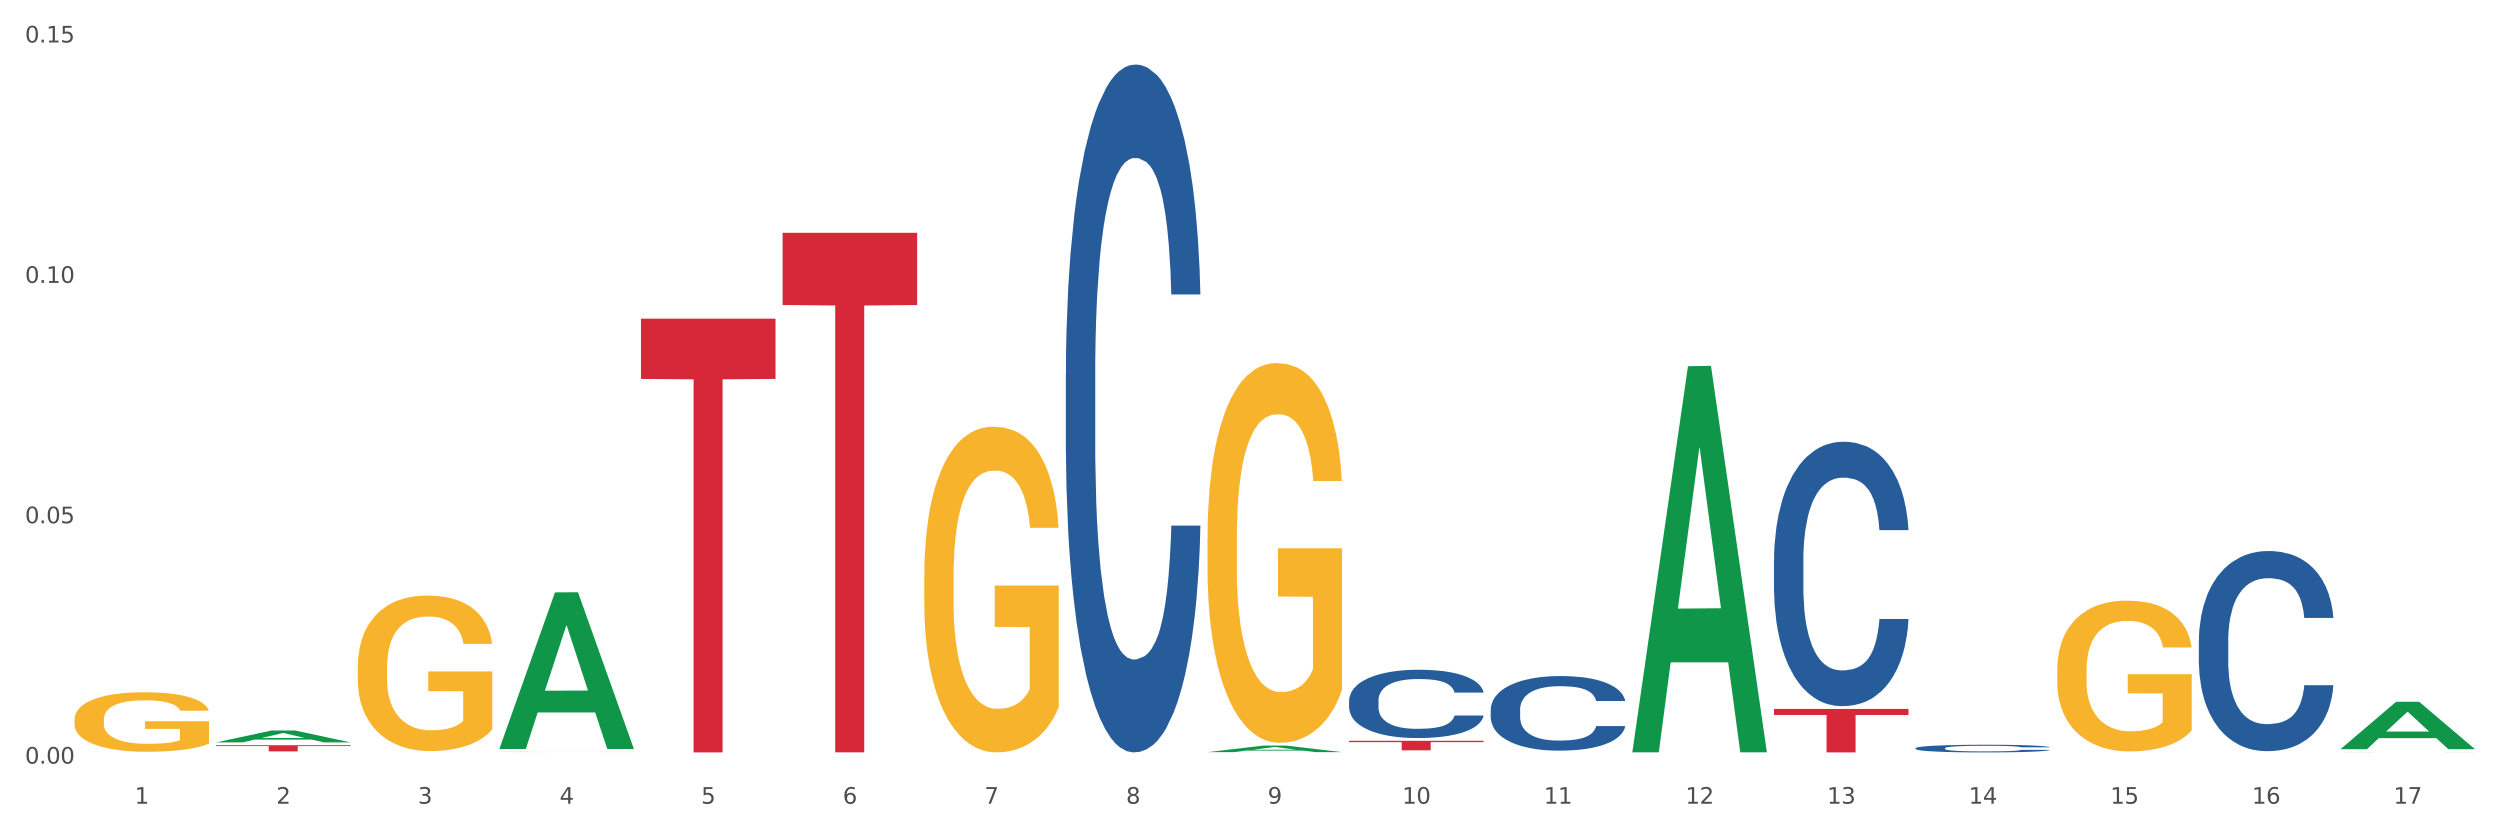 <?xml version="1.0" encoding="utf-8" standalone="no"?>
<!DOCTYPE svg PUBLIC "-//W3C//DTD SVG 1.1//EN"
  "http://www.w3.org/Graphics/SVG/1.1/DTD/svg11.dtd">
<svg xmlns:xlink="http://www.w3.org/1999/xlink" width="1080pt" height="360pt" viewBox="0 0 1080 360" xmlns="http://www.w3.org/2000/svg" version="1.1">
 <rect x="0" y="0" width="1080" height="360" fill="#333333" stroke="none"/>
 <defs>
  <style type="text/css">*{stroke-linejoin: round; stroke-linecap: butt}</style>
 </defs>
 <g id="figure_1">
  <g id="patch_1">
   <path d="M 0 360 
L 1080 360 
L 1080 0 
L 0 0 
z
" style="fill: #ffffff; stroke: #ffffff; stroke-linejoin: miter"/>
  </g>
  <g id="axes_1">
   <g id="matplotlib.axis_1">
    <g id="xtick_1">
     <g id="text_1">
      <!-- 1 -->
      <g style="fill: #4d4d4d" transform="translate(58.182 347.204) scale(0.096 -0.096)">
       <defs>
        <path id="DejaVuSans-31" d="M 794 531 
L 1825 531 
L 1825 4091 
L 703 3866 
L 703 4441 
L 1819 4666 
L 2450 4666 
L 2450 531 
L 3481 531 
L 3481 0 
L 794 0 
L 794 531 
z
" transform="scale(0.016)"/>
       </defs>
       <use xlink:href="#DejaVuSans-31"/>
      </g>
     </g>
    </g>
    <g id="xtick_2">
     <g id="text_2">
      <!-- 2 -->
      <g style="fill: #4d4d4d" transform="translate(119.364 347.204) scale(0.096 -0.096)">
       <defs>
        <path id="DejaVuSans-32" d="M 1228 531 
L 3431 531 
L 3431 0 
L 469 0 
L 469 531 
Q 828 903 1448 1529 
Q 2069 2156 2228 2338 
Q 2531 2678 2651 2914 
Q 2772 3150 2772 3378 
Q 2772 3750 2511 3984 
Q 2250 4219 1831 4219 
Q 1534 4219 1204 4116 
Q 875 4013 500 3803 
L 500 4441 
Q 881 4594 1212 4672 
Q 1544 4750 1819 4750 
Q 2544 4750 2975 4387 
Q 3406 4025 3406 3419 
Q 3406 3131 3298 2873 
Q 3191 2616 2906 2266 
Q 2828 2175 2409 1742 
Q 1991 1309 1228 531 
z
" transform="scale(0.016)"/>
       </defs>
       <use xlink:href="#DejaVuSans-32"/>
      </g>
     </g>
    </g>
    <g id="xtick_3">
     <g id="text_3">
      <!-- 3 -->
      <g style="fill: #4d4d4d" transform="translate(180.545 347.204) scale(0.096 -0.096)">
       <defs>
        <path id="DejaVuSans-33" d="M 2597 2516 
Q 3050 2419 3304 2112 
Q 3559 1806 3559 1356 
Q 3559 666 3084 287 
Q 2609 -91 1734 -91 
Q 1441 -91 1130 -33 
Q 819 25 488 141 
L 488 750 
Q 750 597 1062 519 
Q 1375 441 1716 441 
Q 2309 441 2620 675 
Q 2931 909 2931 1356 
Q 2931 1769 2642 2001 
Q 2353 2234 1838 2234 
L 1294 2234 
L 1294 2753 
L 1863 2753 
Q 2328 2753 2575 2939 
Q 2822 3125 2822 3475 
Q 2822 3834 2567 4026 
Q 2313 4219 1838 4219 
Q 1578 4219 1281 4162 
Q 984 4106 628 3988 
L 628 4550 
Q 988 4650 1302 4700 
Q 1616 4750 1894 4750 
Q 2613 4750 3031 4423 
Q 3450 4097 3450 3541 
Q 3450 3153 3228 2886 
Q 3006 2619 2597 2516 
z
" transform="scale(0.016)"/>
       </defs>
       <use xlink:href="#DejaVuSans-33"/>
      </g>
     </g>
    </g>
    <g id="xtick_4">
     <g id="text_4">
      <!-- 4 -->
      <g style="fill: #4d4d4d" transform="translate(241.726 347.204) scale(0.096 -0.096)">
       <defs>
        <path id="DejaVuSans-34" d="M 2419 4116 
L 825 1625 
L 2419 1625 
L 2419 4116 
z
M 2253 4666 
L 3047 4666 
L 3047 1625 
L 3713 1625 
L 3713 1100 
L 3047 1100 
L 3047 0 
L 2419 0 
L 2419 1100 
L 313 1100 
L 313 1709 
L 2253 4666 
z
" transform="scale(0.016)"/>
       </defs>
       <use xlink:href="#DejaVuSans-34"/>
      </g>
     </g>
    </g>
    <g id="xtick_5">
     <g id="text_5">
      <!-- 5 -->
      <g style="fill: #4d4d4d" transform="translate(302.908 347.204) scale(0.096 -0.096)">
       <defs>
        <path id="DejaVuSans-35" d="M 691 4666 
L 3169 4666 
L 3169 4134 
L 1269 4134 
L 1269 2991 
Q 1406 3038 1543 3061 
Q 1681 3084 1819 3084 
Q 2600 3084 3056 2656 
Q 3513 2228 3513 1497 
Q 3513 744 3044 326 
Q 2575 -91 1722 -91 
Q 1428 -91 1123 -41 
Q 819 9 494 109 
L 494 744 
Q 775 591 1075 516 
Q 1375 441 1709 441 
Q 2250 441 2565 725 
Q 2881 1009 2881 1497 
Q 2881 1984 2565 2268 
Q 2250 2553 1709 2553 
Q 1456 2553 1204 2497 
Q 953 2441 691 2322 
L 691 4666 
z
" transform="scale(0.016)"/>
       </defs>
       <use xlink:href="#DejaVuSans-35"/>
      </g>
     </g>
    </g>
    <g id="xtick_6">
     <g id="text_6">
      <!-- 6 -->
      <g style="fill: #4d4d4d" transform="translate(364.089 347.204) scale(0.096 -0.096)">
       <defs>
        <path id="DejaVuSans-36" d="M 2113 2584 
Q 1688 2584 1439 2293 
Q 1191 2003 1191 1497 
Q 1191 994 1439 701 
Q 1688 409 2113 409 
Q 2538 409 2786 701 
Q 3034 994 3034 1497 
Q 3034 2003 2786 2293 
Q 2538 2584 2113 2584 
z
M 3366 4563 
L 3366 3988 
Q 3128 4100 2886 4159 
Q 2644 4219 2406 4219 
Q 1781 4219 1451 3797 
Q 1122 3375 1075 2522 
Q 1259 2794 1537 2939 
Q 1816 3084 2150 3084 
Q 2853 3084 3261 2657 
Q 3669 2231 3669 1497 
Q 3669 778 3244 343 
Q 2819 -91 2113 -91 
Q 1303 -91 875 529 
Q 447 1150 447 2328 
Q 447 3434 972 4092 
Q 1497 4750 2381 4750 
Q 2619 4750 2861 4703 
Q 3103 4656 3366 4563 
z
" transform="scale(0.016)"/>
       </defs>
       <use xlink:href="#DejaVuSans-36"/>
      </g>
     </g>
    </g>
    <g id="xtick_7">
     <g id="text_7">
      <!-- 7 -->
      <g style="fill: #4d4d4d" transform="translate(425.271 347.204) scale(0.096 -0.096)">
       <defs>
        <path id="DejaVuSans-37" d="M 525 4666 
L 3525 4666 
L 3525 4397 
L 1831 0 
L 1172 0 
L 2766 4134 
L 525 4134 
L 525 4666 
z
" transform="scale(0.016)"/>
       </defs>
       <use xlink:href="#DejaVuSans-37"/>
      </g>
     </g>
    </g>
    <g id="xtick_8">
     <g id="text_8">
      <!-- 8 -->
      <g style="fill: #4d4d4d" transform="translate(486.452 347.204) scale(0.096 -0.096)">
       <defs>
        <path id="DejaVuSans-38" d="M 2034 2216 
Q 1584 2216 1326 1975 
Q 1069 1734 1069 1313 
Q 1069 891 1326 650 
Q 1584 409 2034 409 
Q 2484 409 2743 651 
Q 3003 894 3003 1313 
Q 3003 1734 2745 1975 
Q 2488 2216 2034 2216 
z
M 1403 2484 
Q 997 2584 770 2862 
Q 544 3141 544 3541 
Q 544 4100 942 4425 
Q 1341 4750 2034 4750 
Q 2731 4750 3128 4425 
Q 3525 4100 3525 3541 
Q 3525 3141 3298 2862 
Q 3072 2584 2669 2484 
Q 3125 2378 3379 2068 
Q 3634 1759 3634 1313 
Q 3634 634 3220 271 
Q 2806 -91 2034 -91 
Q 1263 -91 848 271 
Q 434 634 434 1313 
Q 434 1759 690 2068 
Q 947 2378 1403 2484 
z
M 1172 3481 
Q 1172 3119 1398 2916 
Q 1625 2713 2034 2713 
Q 2441 2713 2670 2916 
Q 2900 3119 2900 3481 
Q 2900 3844 2670 4047 
Q 2441 4250 2034 4250 
Q 1625 4250 1398 4047 
Q 1172 3844 1172 3481 
z
" transform="scale(0.016)"/>
       </defs>
       <use xlink:href="#DejaVuSans-38"/>
      </g>
     </g>
    </g>
    <g id="xtick_9">
     <g id="text_9">
      <!-- 9 -->
      <g style="fill: #4d4d4d" transform="translate(547.634 347.204) scale(0.096 -0.096)">
       <defs>
        <path id="DejaVuSans-39" d="M 703 97 
L 703 672 
Q 941 559 1184 500 
Q 1428 441 1663 441 
Q 2288 441 2617 861 
Q 2947 1281 2994 2138 
Q 2813 1869 2534 1725 
Q 2256 1581 1919 1581 
Q 1219 1581 811 2004 
Q 403 2428 403 3163 
Q 403 3881 828 4315 
Q 1253 4750 1959 4750 
Q 2769 4750 3195 4129 
Q 3622 3509 3622 2328 
Q 3622 1225 3098 567 
Q 2575 -91 1691 -91 
Q 1453 -91 1209 -44 
Q 966 3 703 97 
z
M 1959 2075 
Q 2384 2075 2632 2365 
Q 2881 2656 2881 3163 
Q 2881 3666 2632 3958 
Q 2384 4250 1959 4250 
Q 1534 4250 1286 3958 
Q 1038 3666 1038 3163 
Q 1038 2656 1286 2365 
Q 1534 2075 1959 2075 
z
" transform="scale(0.016)"/>
       </defs>
       <use xlink:href="#DejaVuSans-39"/>
      </g>
     </g>
    </g>
    <g id="xtick_10">
     <g id="text_10">
      <!-- 10 -->
      <g style="fill: #4d4d4d" transform="translate(605.761 347.204) scale(0.096 -0.096)">
       <defs>
        <path id="DejaVuSans-30" d="M 2034 4250 
Q 1547 4250 1301 3770 
Q 1056 3291 1056 2328 
Q 1056 1369 1301 889 
Q 1547 409 2034 409 
Q 2525 409 2770 889 
Q 3016 1369 3016 2328 
Q 3016 3291 2770 3770 
Q 2525 4250 2034 4250 
z
M 2034 4750 
Q 2819 4750 3233 4129 
Q 3647 3509 3647 2328 
Q 3647 1150 3233 529 
Q 2819 -91 2034 -91 
Q 1250 -91 836 529 
Q 422 1150 422 2328 
Q 422 3509 836 4129 
Q 1250 4750 2034 4750 
z
" transform="scale(0.016)"/>
       </defs>
       <use xlink:href="#DejaVuSans-31"/>
       <use xlink:href="#DejaVuSans-30" transform="translate(63.623 0)"/>
      </g>
     </g>
    </g>
    <g id="xtick_11">
     <g id="text_11">
      <!-- 11 -->
      <g style="fill: #4d4d4d" transform="translate(666.942 347.204) scale(0.096 -0.096)">
       <use xlink:href="#DejaVuSans-31"/>
       <use xlink:href="#DejaVuSans-31" transform="translate(63.623 0)"/>
      </g>
     </g>
    </g>
    <g id="xtick_12">
     <g id="text_12">
      <!-- 12 -->
      <g style="fill: #4d4d4d" transform="translate(728.124 347.204) scale(0.096 -0.096)">
       <use xlink:href="#DejaVuSans-31"/>
       <use xlink:href="#DejaVuSans-32" transform="translate(63.623 0)"/>
      </g>
     </g>
    </g>
    <g id="xtick_13">
     <g id="text_13">
      <!-- 13 -->
      <g style="fill: #4d4d4d" transform="translate(789.305 347.204) scale(0.096 -0.096)">
       <use xlink:href="#DejaVuSans-31"/>
       <use xlink:href="#DejaVuSans-33" transform="translate(63.623 0)"/>
      </g>
     </g>
    </g>
    <g id="xtick_14">
     <g id="text_14">
      <!-- 14 -->
      <g style="fill: #4d4d4d" transform="translate(850.487 347.204) scale(0.096 -0.096)">
       <use xlink:href="#DejaVuSans-31"/>
       <use xlink:href="#DejaVuSans-34" transform="translate(63.623 0)"/>
      </g>
     </g>
    </g>
    <g id="xtick_15">
     <g id="text_15">
      <!-- 15 -->
      <g style="fill: #4d4d4d" transform="translate(911.668 347.204) scale(0.096 -0.096)">
       <use xlink:href="#DejaVuSans-31"/>
       <use xlink:href="#DejaVuSans-35" transform="translate(63.623 0)"/>
      </g>
     </g>
    </g>
    <g id="xtick_16">
     <g id="text_16">
      <!-- 16 -->
      <g style="fill: #4d4d4d" transform="translate(972.849 347.204) scale(0.096 -0.096)">
       <use xlink:href="#DejaVuSans-31"/>
       <use xlink:href="#DejaVuSans-36" transform="translate(63.623 0)"/>
      </g>
     </g>
    </g>
    <g id="xtick_17">
     <g id="text_17">
      <!-- 17 -->
      <g style="fill: #4d4d4d" transform="translate(1034.031 347.204) scale(0.096 -0.096)">
       <use xlink:href="#DejaVuSans-31"/>
       <use xlink:href="#DejaVuSans-37" transform="translate(63.623 0)"/>
      </g>
     </g>
    </g>
    <g id="xtick_18"/>
    <g id="xtick_19"/>
    <g id="xtick_20"/>
    <g id="xtick_21"/>
    <g id="xtick_22"/>
    <g id="xtick_23"/>
    <g id="xtick_24"/>
    <g id="xtick_25"/>
    <g id="xtick_26"/>
    <g id="xtick_27"/>
    <g id="xtick_28"/>
    <g id="xtick_29"/>
    <g id="xtick_30"/>
    <g id="xtick_31"/>
    <g id="xtick_32"/>
    <g id="xtick_33"/>
   </g>
   <g id="matplotlib.axis_2">
    <g id="ytick_1">
     <g id="text_18">
      <!-- 0.00 -->
      <g style="fill: #4d4d4d" transform="translate(10.8 329.89) scale(0.096 -0.096)">
       <defs>
        <path id="DejaVuSans-2e" d="M 684 794 
L 1344 794 
L 1344 0 
L 684 0 
L 684 794 
z
" transform="scale(0.016)"/>
       </defs>
       <use xlink:href="#DejaVuSans-30"/>
       <use xlink:href="#DejaVuSans-2e" transform="translate(63.623 0)"/>
       <use xlink:href="#DejaVuSans-30" transform="translate(95.41 0)"/>
       <use xlink:href="#DejaVuSans-30" transform="translate(159.033 0)"/>
      </g>
     </g>
    </g>
    <g id="ytick_2">
     <g id="text_19">
      <!-- 0.05 -->
      <g style="fill: #4d4d4d" transform="translate(10.8 226.045) scale(0.096 -0.096)">
       <use xlink:href="#DejaVuSans-30"/>
       <use xlink:href="#DejaVuSans-2e" transform="translate(63.623 0)"/>
       <use xlink:href="#DejaVuSans-30" transform="translate(95.41 0)"/>
       <use xlink:href="#DejaVuSans-35" transform="translate(159.033 0)"/>
      </g>
     </g>
    </g>
    <g id="ytick_3">
     <g id="text_20">
      <!-- 0.10 -->
      <g style="fill: #4d4d4d" transform="translate(10.8 122.199) scale(0.096 -0.096)">
       <use xlink:href="#DejaVuSans-30"/>
       <use xlink:href="#DejaVuSans-2e" transform="translate(63.623 0)"/>
       <use xlink:href="#DejaVuSans-31" transform="translate(95.41 0)"/>
       <use xlink:href="#DejaVuSans-30" transform="translate(159.033 0)"/>
      </g>
     </g>
    </g>
    <g id="ytick_4">
     <g id="text_21">
      <!-- 0.15 -->
      <g style="fill: #4d4d4d" transform="translate(10.8 18.353) scale(0.096 -0.096)">
       <use xlink:href="#DejaVuSans-30"/>
       <use xlink:href="#DejaVuSans-2e" transform="translate(63.623 0)"/>
       <use xlink:href="#DejaVuSans-31" transform="translate(95.41 0)"/>
       <use xlink:href="#DejaVuSans-35" transform="translate(159.033 0)"/>
      </g>
     </g>
    </g>
    <g id="ytick_5"/>
    <g id="ytick_6"/>
    <g id="ytick_7"/>
   </g>
   <g id="PolyCollection_1">
    <path d="M 93.356 320.719 
L 93.416 320.714 
L 117.384 315.553 
L 127.331 315.548 
L 151.479 320.728 
L 139.974 320.728 
L 134.761 319.522 
L 110.014 319.522 
L 109.834 319.541 
L 104.801 320.728 
L 93.356 320.728 
L 93.356 320.719 
L 113.13 318.802 
L 131.645 318.797 
L 122.478 316.652 
L 122.358 316.642 
L 122.238 316.657 
L 113.07 318.797 
L 113.13 318.802 
L 93.356 320.719 
z
" clip-path="url(#p3f13f7f317)" style="fill: #109648"/>
    <path d="M 215.719 323.437 
L 215.779 323.373 
L 239.747 255.907 
L 249.694 255.844 
L 273.842 323.564 
L 262.337 323.564 
L 257.124 307.794 
L 232.377 307.794 
L 232.197 308.048 
L 227.164 323.564 
L 215.719 323.564 
L 215.719 323.437 
L 235.493 298.383 
L 254.008 298.32 
L 244.84 270.278 
L 244.72 270.151 
L 244.601 270.341 
L 235.433 298.32 
L 235.493 298.383 
L 215.719 323.437 
z
" clip-path="url(#p3f13f7f317)" style="fill: #109648"/>
    <path d="M 521.626 324.919 
L 521.686 324.916 
L 545.654 322.104 
L 555.601 322.102 
L 579.749 324.924 
L 568.244 324.924 
L 563.031 324.267 
L 538.284 324.267 
L 538.104 324.278 
L 533.071 324.924 
L 521.626 324.924 
L 521.626 324.919 
L 541.4 323.875 
L 559.915 323.872 
L 550.747 322.703 
L 550.628 322.698 
L 550.508 322.706 
L 541.34 323.872 
L 541.4 323.875 
L 521.626 324.919 
z
" clip-path="url(#p3f13f7f317)" style="fill: #109648"/>
    <path d="M 705.171 324.685 
L 705.23 324.529 
L 729.198 158.2 
L 739.145 158.043 
L 763.293 324.999 
L 751.788 324.999 
L 746.575 286.121 
L 721.828 286.121 
L 721.649 286.748 
L 716.615 324.999 
L 705.171 324.999 
L 705.171 324.685 
L 724.944 262.92 
L 743.459 262.763 
L 734.292 193.629 
L 734.172 193.316 
L 734.052 193.786 
L 724.884 262.763 
L 724.944 262.92 
L 705.171 324.685 
z
" clip-path="url(#p3f13f7f317)" style="fill: #109648"/>
    <path d="M 32.175 310.944 
L 32.244 310.92 
L 32.244 310.076 
L 32.381 309.348 
L 33.067 307.588 
L 34.096 306.132 
L 34.851 305.358 
L 35.606 304.724 
L 36.498 304.09 
L 37.596 303.433 
L 39.586 302.471 
L 40.821 301.978 
L 42.331 301.462 
L 45.076 300.711 
L 47.066 300.288 
L 49.124 299.936 
L 52.487 299.514 
L 54.683 299.326 
L 57.016 299.185 
L 59.829 299.091 
L 61.957 299.068 
L 66.623 299.138 
L 70.603 299.349 
L 72.524 299.514 
L 74.995 299.795 
L 76.299 299.983 
L 78.426 300.359 
L 80.622 300.852 
L 82.131 301.274 
L 84.396 302.072 
L 86.111 302.87 
L 87.69 303.856 
L 88.513 304.536 
L 89.131 305.17 
L 89.68 305.898 
L 90.229 307.048 
L 77.877 307.048 
L 77.397 306.226 
L 76.642 305.452 
L 75.544 304.701 
L 74.583 304.231 
L 72.936 303.645 
L 71.426 303.269 
L 69.848 302.987 
L 67.927 302.753 
L 66.417 302.635 
L 64.29 302.541 
L 60.104 302.565 
L 57.29 302.753 
L 55.369 302.987 
L 54.134 303.199 
L 53.036 303.433 
L 51.801 303.762 
L 50.36 304.255 
L 49.33 304.701 
L 48.301 305.264 
L 47.478 305.827 
L 46.723 306.485 
L 46.105 307.189 
L 45.625 307.916 
L 45.213 308.808 
L 44.87 310.287 
L 44.87 313.502 
L 45.007 314.23 
L 45.35 315.192 
L 45.762 315.92 
L 46.448 316.788 
L 47.066 317.375 
L 48.232 318.22 
L 49.536 318.924 
L 50.566 319.37 
L 51.595 319.745 
L 53.379 320.262 
L 55.369 320.684 
L 57.085 320.942 
L 59.418 321.177 
L 60.996 321.271 
L 62.368 321.318 
L 65.731 321.318 
L 68.133 321.248 
L 70.809 321.083 
L 72.868 320.872 
L 74.583 320.614 
L 76.504 320.191 
L 77.74 319.792 
L 77.74 314.887 
L 62.643 314.864 
L 62.643 311.601 
L 90.297 311.601 
L 90.297 321.177 
L 89.131 321.67 
L 87.827 322.116 
L 86.455 322.515 
L 84.396 323.008 
L 81.926 323.477 
L 79.73 323.806 
L 77.397 324.088 
L 74.652 324.346 
L 71.083 324.58 
L 68.887 324.674 
L 66.143 324.745 
L 62.917 324.768 
L 60.104 324.721 
L 57.359 324.604 
L 54.477 324.393 
L 51.663 324.088 
L 49.536 323.782 
L 47.409 323.407 
L 45.144 322.914 
L 43.36 322.445 
L 41.988 322.022 
L 40.478 321.482 
L 38.831 320.778 
L 37.596 320.144 
L 36.498 319.487 
L 35.332 318.642 
L 34.508 317.915 
L 33.685 316.999 
L 33.204 316.319 
L 32.655 315.263 
L 32.244 313.784 
L 32.175 310.944 
z
" clip-path="url(#p3f13f7f317)" style="fill: #f7b32b"/>
    <path d="M 154.538 288.332 
L 154.606 288.27 
L 154.606 286.061 
L 154.744 284.159 
L 155.43 279.557 
L 156.459 275.753 
L 157.214 273.728 
L 157.969 272.071 
L 158.861 270.415 
L 159.959 268.697 
L 161.949 266.181 
L 163.184 264.892 
L 164.694 263.542 
L 167.439 261.579 
L 169.429 260.475 
L 171.487 259.554 
L 174.85 258.45 
L 177.046 257.959 
L 179.379 257.591 
L 182.192 257.345 
L 184.32 257.284 
L 188.986 257.468 
L 192.966 258.02 
L 194.887 258.45 
L 197.358 259.186 
L 198.661 259.677 
L 200.789 260.659 
L 202.985 261.947 
L 204.494 263.052 
L 206.759 265.138 
L 208.474 267.224 
L 210.053 269.801 
L 210.876 271.581 
L 211.494 273.237 
L 212.043 275.139 
L 212.592 278.146 
L 200.24 278.146 
L 199.759 275.998 
L 199.005 273.974 
L 197.907 272.01 
L 196.946 270.783 
L 195.299 269.249 
L 193.789 268.267 
L 192.211 267.531 
L 190.29 266.917 
L 188.78 266.61 
L 186.653 266.365 
L 182.467 266.426 
L 179.653 266.917 
L 177.732 267.531 
L 176.497 268.083 
L 175.399 268.697 
L 174.164 269.556 
L 172.723 270.844 
L 171.693 272.01 
L 170.664 273.483 
L 169.84 274.955 
L 169.086 276.673 
L 168.468 278.514 
L 167.988 280.416 
L 167.576 282.748 
L 167.233 286.614 
L 167.233 295.02 
L 167.37 296.922 
L 167.713 299.438 
L 168.125 301.34 
L 168.811 303.61 
L 169.429 305.144 
L 170.595 307.353 
L 171.899 309.194 
L 172.928 310.36 
L 173.958 311.341 
L 175.742 312.691 
L 177.732 313.796 
L 179.447 314.471 
L 181.781 315.084 
L 183.359 315.33 
L 184.731 315.452 
L 188.094 315.452 
L 190.495 315.268 
L 193.172 314.839 
L 195.23 314.287 
L 196.946 313.612 
L 198.867 312.507 
L 200.102 311.464 
L 200.102 298.64 
L 185.006 298.579 
L 185.006 290.05 
L 212.66 290.05 
L 212.66 315.084 
L 211.494 316.373 
L 210.19 317.539 
L 208.817 318.582 
L 206.759 319.87 
L 204.288 321.097 
L 202.092 321.956 
L 199.759 322.693 
L 197.014 323.368 
L 193.446 323.981 
L 191.25 324.227 
L 188.505 324.411 
L 185.28 324.472 
L 182.467 324.349 
L 179.722 324.043 
L 176.84 323.49 
L 174.026 322.693 
L 171.899 321.895 
L 169.772 320.913 
L 167.507 319.625 
L 165.723 318.398 
L 164.351 317.293 
L 162.841 315.882 
L 161.194 314.041 
L 159.959 312.384 
L 158.861 310.666 
L 157.694 308.457 
L 156.871 306.555 
L 156.048 304.162 
L 155.567 302.383 
L 155.018 299.622 
L 154.606 295.756 
L 154.538 288.332 
z
" clip-path="url(#p3f13f7f317)" style="fill: #f7b32b"/>
    <path d="M 215.719 324.825 
L 215.788 324.825 
L 215.788 324.82 
L 215.925 324.816 
L 216.611 324.806 
L 217.641 324.798 
L 218.395 324.793 
L 219.15 324.789 
L 220.042 324.786 
L 221.14 324.782 
L 223.13 324.777 
L 224.366 324.774 
L 225.875 324.771 
L 228.62 324.767 
L 230.61 324.764 
L 232.669 324.762 
L 236.031 324.76 
L 238.227 324.759 
L 240.56 324.758 
L 243.374 324.757 
L 245.501 324.757 
L 250.167 324.758 
L 254.147 324.759 
L 256.069 324.76 
L 258.539 324.761 
L 259.843 324.762 
L 261.97 324.765 
L 264.166 324.767 
L 265.676 324.77 
L 267.94 324.774 
L 269.656 324.779 
L 271.234 324.785 
L 272.057 324.788 
L 272.675 324.792 
L 273.224 324.796 
L 273.773 324.803 
L 261.421 324.803 
L 260.941 324.798 
L 260.186 324.794 
L 259.088 324.789 
L 258.127 324.787 
L 256.48 324.783 
L 254.971 324.781 
L 253.392 324.78 
L 251.471 324.778 
L 249.961 324.778 
L 247.834 324.777 
L 243.648 324.777 
L 240.835 324.778 
L 238.913 324.78 
L 237.678 324.781 
L 236.58 324.782 
L 235.345 324.784 
L 233.904 324.787 
L 232.875 324.789 
L 231.845 324.793 
L 231.022 324.796 
L 230.267 324.8 
L 229.649 324.804 
L 229.169 324.808 
L 228.757 324.813 
L 228.414 324.821 
L 228.414 324.84 
L 228.551 324.844 
L 228.895 324.849 
L 229.306 324.853 
L 229.993 324.858 
L 230.61 324.862 
L 231.777 324.867 
L 233.08 324.871 
L 234.11 324.873 
L 235.139 324.875 
L 236.923 324.878 
L 238.913 324.881 
L 240.629 324.882 
L 242.962 324.883 
L 244.54 324.884 
L 245.913 324.884 
L 249.275 324.884 
L 251.677 324.884 
L 254.353 324.883 
L 256.412 324.882 
L 258.127 324.88 
L 260.049 324.878 
L 261.284 324.876 
L 261.284 324.848 
L 246.187 324.847 
L 246.187 324.829 
L 273.842 324.829 
L 273.842 324.883 
L 272.675 324.886 
L 271.371 324.889 
L 269.999 324.891 
L 267.94 324.894 
L 265.47 324.897 
L 263.274 324.898 
L 260.941 324.9 
L 258.196 324.902 
L 254.628 324.903 
L 252.432 324.903 
L 249.687 324.904 
L 246.462 324.904 
L 243.648 324.904 
L 240.903 324.903 
L 238.021 324.902 
L 235.208 324.9 
L 233.08 324.898 
L 230.953 324.896 
L 228.689 324.893 
L 226.905 324.891 
L 225.532 324.888 
L 224.022 324.885 
L 222.376 324.881 
L 221.14 324.878 
L 220.042 324.874 
L 218.876 324.869 
L 218.052 324.865 
L 217.229 324.86 
L 216.749 324.856 
L 216.2 324.85 
L 215.788 324.841 
L 215.719 324.825 
z
" clip-path="url(#p3f13f7f317)" style="fill: #f7b32b"/>
    <path d="M 399.263 249.346 
L 399.332 249.217 
L 399.332 244.591 
L 399.469 240.607 
L 400.156 230.969 
L 401.185 223.002 
L 401.94 218.761 
L 402.695 215.291 
L 403.587 211.822 
L 404.685 208.224 
L 406.675 202.955 
L 407.91 200.256 
L 409.419 197.429 
L 412.164 193.317 
L 414.154 191.004 
L 416.213 189.076 
L 419.575 186.763 
L 421.771 185.735 
L 424.104 184.964 
L 426.918 184.45 
L 429.045 184.321 
L 433.711 184.707 
L 437.691 185.863 
L 439.613 186.763 
L 442.083 188.305 
L 443.387 189.333 
L 445.514 191.389 
L 447.71 194.088 
L 449.22 196.401 
L 451.484 200.77 
L 453.2 205.139 
L 454.778 210.537 
L 455.602 214.263 
L 456.219 217.733 
L 456.768 221.717 
L 457.317 228.014 
L 444.965 228.014 
L 444.485 223.516 
L 443.73 219.275 
L 442.632 215.163 
L 441.672 212.593 
L 440.025 209.38 
L 438.515 207.324 
L 436.937 205.782 
L 435.015 204.497 
L 433.506 203.854 
L 431.378 203.34 
L 427.192 203.469 
L 424.379 204.497 
L 422.458 205.782 
L 421.222 206.938 
L 420.124 208.224 
L 418.889 210.023 
L 417.448 212.721 
L 416.419 215.163 
L 415.39 218.247 
L 414.566 221.331 
L 413.811 224.93 
L 413.194 228.785 
L 412.713 232.768 
L 412.302 237.652 
L 411.958 245.748 
L 411.958 263.353 
L 412.096 267.337 
L 412.439 272.606 
L 412.851 276.589 
L 413.537 281.344 
L 414.154 284.557 
L 415.321 289.183 
L 416.625 293.038 
L 417.654 295.48 
L 418.683 297.536 
L 420.468 300.363 
L 422.458 302.676 
L 424.173 304.09 
L 426.506 305.375 
L 428.084 305.889 
L 429.457 306.146 
L 432.819 306.146 
L 435.221 305.761 
L 437.897 304.861 
L 439.956 303.704 
L 441.672 302.291 
L 443.593 299.978 
L 444.828 297.793 
L 444.828 270.935 
L 429.731 270.807 
L 429.731 252.944 
L 457.386 252.944 
L 457.386 305.375 
L 456.219 308.074 
L 454.915 310.515 
L 453.543 312.7 
L 451.484 315.399 
L 449.014 317.969 
L 446.818 319.768 
L 444.485 321.31 
L 441.74 322.724 
L 438.172 324.009 
L 435.976 324.523 
L 433.231 324.908 
L 430.006 325.037 
L 427.192 324.78 
L 424.448 324.137 
L 421.565 322.981 
L 418.752 321.31 
L 416.625 319.639 
L 414.497 317.583 
L 412.233 314.885 
L 410.449 312.314 
L 409.076 310.001 
L 407.567 307.046 
L 405.92 303.19 
L 404.685 299.721 
L 403.587 296.123 
L 402.42 291.496 
L 401.597 287.513 
L 400.773 282.501 
L 400.293 278.774 
L 399.744 272.991 
L 399.332 264.895 
L 399.263 249.346 
z
" clip-path="url(#p3f13f7f317)" style="fill: #f7b32b"/>
    <path d="M 521.626 232.655 
L 521.695 232.505 
L 521.695 227.111 
L 521.832 222.466 
L 522.518 211.229 
L 523.548 201.939 
L 524.303 196.994 
L 525.057 192.949 
L 525.949 188.903 
L 527.047 184.708 
L 529.037 178.564 
L 530.273 175.418 
L 531.782 172.121 
L 534.527 167.327 
L 536.517 164.63 
L 538.576 162.382 
L 541.938 159.685 
L 544.134 158.486 
L 546.467 157.587 
L 549.281 156.988 
L 551.408 156.838 
L 556.074 157.288 
L 560.054 158.636 
L 561.976 159.685 
L 564.446 161.483 
L 565.75 162.682 
L 567.877 165.079 
L 570.073 168.226 
L 571.583 170.923 
L 573.847 176.017 
L 575.563 181.112 
L 577.141 187.405 
L 577.965 191.75 
L 578.582 195.795 
L 579.131 200.44 
L 579.68 207.782 
L 567.328 207.782 
L 566.848 202.538 
L 566.093 197.594 
L 564.995 192.799 
L 564.034 189.802 
L 562.387 186.056 
L 560.878 183.659 
L 559.299 181.861 
L 557.378 180.362 
L 555.868 179.613 
L 553.741 179.014 
L 549.555 179.164 
L 546.742 180.362 
L 544.82 181.861 
L 543.585 183.209 
L 542.487 184.708 
L 541.252 186.805 
L 539.811 189.952 
L 538.782 192.799 
L 537.752 196.395 
L 536.929 199.991 
L 536.174 204.186 
L 535.556 208.681 
L 535.076 213.326 
L 534.664 219.02 
L 534.321 228.46 
L 534.321 248.987 
L 534.459 253.632 
L 534.802 259.775 
L 535.213 264.42 
L 535.9 269.964 
L 536.517 273.71 
L 537.684 279.104 
L 538.988 283.599 
L 540.017 286.446 
L 541.046 288.843 
L 542.83 292.14 
L 544.82 294.837 
L 546.536 296.485 
L 548.869 297.983 
L 550.447 298.583 
L 551.82 298.882 
L 555.182 298.882 
L 557.584 298.433 
L 560.26 297.384 
L 562.319 296.035 
L 564.034 294.387 
L 565.956 291.69 
L 567.191 289.143 
L 567.191 257.827 
L 552.094 257.678 
L 552.094 236.85 
L 579.749 236.85 
L 579.749 297.983 
L 578.582 301.13 
L 577.278 303.977 
L 575.906 306.524 
L 573.847 309.67 
L 571.377 312.667 
L 569.181 314.765 
L 566.848 316.563 
L 564.103 318.211 
L 560.535 319.709 
L 558.339 320.309 
L 555.594 320.758 
L 552.369 320.908 
L 549.555 320.608 
L 546.81 319.859 
L 543.928 318.511 
L 541.115 316.563 
L 538.988 314.615 
L 536.86 312.218 
L 534.596 309.071 
L 532.812 306.074 
L 531.439 303.377 
L 529.93 299.931 
L 528.283 295.436 
L 527.047 291.391 
L 525.949 287.195 
L 524.783 281.801 
L 523.959 277.156 
L 523.136 271.313 
L 522.656 266.967 
L 522.107 260.225 
L 521.695 250.785 
L 521.626 232.655 
z
" clip-path="url(#p3f13f7f317)" style="fill: #f7b32b"/>
    <path d="M 888.715 289.58 
L 888.783 289.52 
L 888.783 287.379 
L 888.921 285.534 
L 889.607 281.073 
L 890.636 277.384 
L 891.391 275.421 
L 892.146 273.815 
L 893.038 272.209 
L 894.136 270.543 
L 896.126 268.104 
L 897.361 266.854 
L 898.871 265.546 
L 901.616 263.642 
L 903.606 262.571 
L 905.664 261.679 
L 909.027 260.608 
L 911.223 260.132 
L 913.556 259.775 
L 916.369 259.537 
L 918.497 259.478 
L 923.163 259.656 
L 927.143 260.191 
L 929.064 260.608 
L 931.535 261.322 
L 932.838 261.798 
L 934.966 262.75 
L 937.162 263.999 
L 938.671 265.07 
L 940.936 267.092 
L 942.651 269.115 
L 944.23 271.614 
L 945.053 273.339 
L 945.671 274.945 
L 946.22 276.789 
L 946.769 279.704 
L 934.417 279.704 
L 933.936 277.622 
L 933.182 275.659 
L 932.084 273.755 
L 931.123 272.565 
L 929.476 271.078 
L 927.966 270.126 
L 926.388 269.412 
L 924.467 268.818 
L 922.957 268.52 
L 920.83 268.282 
L 916.644 268.342 
L 913.83 268.818 
L 911.909 269.412 
L 910.674 269.948 
L 909.576 270.543 
L 908.341 271.376 
L 906.899 272.625 
L 905.87 273.755 
L 904.841 275.183 
L 904.017 276.611 
L 903.263 278.277 
L 902.645 280.061 
L 902.165 281.905 
L 901.753 284.166 
L 901.41 287.914 
L 901.41 296.064 
L 901.547 297.908 
L 901.89 300.348 
L 902.302 302.192 
L 902.988 304.393 
L 903.606 305.88 
L 904.772 308.022 
L 906.076 309.807 
L 907.105 310.937 
L 908.135 311.889 
L 909.919 313.197 
L 911.909 314.268 
L 913.624 314.923 
L 915.958 315.518 
L 917.536 315.756 
L 918.908 315.875 
L 922.271 315.875 
L 924.672 315.696 
L 927.349 315.28 
L 929.407 314.744 
L 931.123 314.09 
L 933.044 313.019 
L 934.279 312.008 
L 934.279 299.574 
L 919.183 299.515 
L 919.183 291.245 
L 946.837 291.245 
L 946.837 315.518 
L 945.671 316.767 
L 944.367 317.897 
L 942.994 318.909 
L 940.936 320.158 
L 938.465 321.348 
L 936.269 322.181 
L 933.936 322.894 
L 931.191 323.549 
L 927.623 324.144 
L 925.427 324.382 
L 922.682 324.56 
L 919.457 324.62 
L 916.644 324.501 
L 913.899 324.203 
L 911.017 323.668 
L 908.203 322.894 
L 906.076 322.121 
L 903.949 321.169 
L 901.684 319.92 
L 899.9 318.73 
L 898.528 317.659 
L 897.018 316.291 
L 895.371 314.506 
L 894.136 312.9 
L 893.038 311.234 
L 891.871 309.093 
L 891.048 307.248 
L 890.224 304.928 
L 889.744 303.203 
L 889.195 300.526 
L 888.783 296.778 
L 888.715 289.58 
z
" clip-path="url(#p3f13f7f317)" style="fill: #f7b32b"/>
    <path d="M 643.989 306.537 
L 644.058 306.508 
L 644.058 305.684 
L 644.264 304.566 
L 645.02 302.506 
L 645.982 300.946 
L 647.63 299.122 
L 648.524 298.357 
L 649.691 297.504 
L 652.096 296.121 
L 654.844 294.944 
L 656.768 294.296 
L 658.211 293.884 
L 661.44 293.149 
L 663.295 292.825 
L 665.218 292.56 
L 666.867 292.384 
L 669.615 292.178 
L 671.814 292.09 
L 674.356 292.06 
L 676.485 292.09 
L 679.302 292.207 
L 683.424 292.56 
L 685.005 292.766 
L 687.134 293.119 
L 689.333 293.59 
L 691.119 294.061 
L 693.18 294.738 
L 695.31 295.62 
L 697.371 296.739 
L 698.814 297.768 
L 699.982 298.857 
L 701.012 300.181 
L 701.768 301.623 
L 702.112 302.829 
L 689.539 302.829 
L 689.195 301.741 
L 688.508 300.564 
L 687.821 299.769 
L 687.066 299.122 
L 685.898 298.386 
L 684.867 297.916 
L 683.15 297.357 
L 681.569 297.003 
L 680.264 296.797 
L 678.684 296.621 
L 675.318 296.444 
L 672.913 296.444 
L 671.401 296.503 
L 669.547 296.65 
L 667.966 296.856 
L 666.111 297.209 
L 664.669 297.592 
L 663.226 298.092 
L 662.401 298.445 
L 661.165 299.093 
L 660.34 299.622 
L 659.241 300.534 
L 658.623 301.182 
L 657.524 302.859 
L 657.043 304.095 
L 656.837 304.948 
L 656.699 305.89 
L 656.699 310.48 
L 657.111 312.54 
L 657.455 313.422 
L 658.004 314.423 
L 659.035 315.717 
L 660.546 316.983 
L 662.127 317.895 
L 663.432 318.454 
L 664.669 318.866 
L 665.905 319.19 
L 667.417 319.484 
L 668.653 319.66 
L 670.508 319.837 
L 672.707 319.925 
L 674.424 319.925 
L 677.928 319.778 
L 679.508 319.631 
L 681.02 319.425 
L 682.669 319.101 
L 683.974 318.748 
L 684.73 318.483 
L 685.966 317.924 
L 686.928 317.336 
L 687.753 316.659 
L 688.302 316.071 
L 688.921 315.188 
L 689.402 314.187 
L 689.539 313.658 
L 702.112 313.658 
L 701.837 314.717 
L 701.356 315.747 
L 700.394 317.13 
L 699.638 317.924 
L 698.47 318.895 
L 697.234 319.719 
L 695.516 320.631 
L 693.936 321.308 
L 692.287 321.897 
L 690.501 322.426 
L 687.272 323.162 
L 686.104 323.368 
L 683.631 323.721 
L 681.707 323.927 
L 678.89 324.133 
L 676.005 324.251 
L 672.982 324.28 
L 670.302 324.221 
L 667.348 324.045 
L 665.493 323.868 
L 663.432 323.603 
L 661.027 323.191 
L 658.76 322.691 
L 656.63 322.103 
L 654.638 321.426 
L 652.783 320.661 
L 650.378 319.395 
L 648.592 318.16 
L 647.287 317.012 
L 646.394 316.041 
L 645.501 314.805 
L 645.02 313.952 
L 644.264 311.892 
L 643.989 309.98 
L 643.989 306.537 
z
" clip-path="url(#p3f13f7f317)" style="fill: #255c99"/>
    <path d="M 582.808 302.59 
L 582.876 302.563 
L 582.876 301.808 
L 583.083 300.784 
L 583.838 298.898 
L 584.8 297.47 
L 586.449 295.799 
L 587.342 295.098 
L 588.51 294.317 
L 590.915 293.05 
L 593.663 291.972 
L 595.586 291.379 
L 597.029 291.002 
L 600.258 290.329 
L 602.113 290.032 
L 604.037 289.79 
L 605.686 289.628 
L 608.434 289.439 
L 610.632 289.358 
L 613.174 289.331 
L 615.304 289.358 
L 618.121 289.466 
L 622.243 289.79 
L 623.823 289.978 
L 625.953 290.302 
L 628.151 290.733 
L 629.938 291.164 
L 631.999 291.784 
L 634.129 292.592 
L 636.19 293.616 
L 637.632 294.559 
L 638.8 295.556 
L 639.831 296.769 
L 640.587 298.09 
L 640.93 299.194 
L 628.358 299.194 
L 628.014 298.197 
L 627.327 297.119 
L 626.64 296.392 
L 625.884 295.799 
L 624.716 295.125 
L 623.686 294.694 
L 621.968 294.182 
L 620.388 293.859 
L 619.083 293.67 
L 617.503 293.508 
L 614.136 293.347 
L 611.732 293.347 
L 610.22 293.401 
L 608.365 293.535 
L 606.785 293.724 
L 604.93 294.047 
L 603.487 294.398 
L 602.044 294.856 
L 601.22 295.179 
L 599.983 295.772 
L 599.159 296.257 
L 598.06 297.093 
L 597.441 297.685 
L 596.342 299.221 
L 595.861 300.353 
L 595.655 301.135 
L 595.518 301.997 
L 595.518 306.201 
L 595.93 308.087 
L 596.273 308.896 
L 596.823 309.812 
L 597.854 310.998 
L 599.365 312.157 
L 600.945 312.992 
L 602.251 313.504 
L 603.487 313.881 
L 604.724 314.178 
L 606.235 314.447 
L 607.472 314.609 
L 609.327 314.771 
L 611.525 314.851 
L 613.243 314.851 
L 616.747 314.717 
L 618.327 314.582 
L 619.838 314.393 
L 621.487 314.097 
L 622.793 313.774 
L 623.548 313.531 
L 624.785 313.019 
L 625.747 312.48 
L 626.571 311.86 
L 627.121 311.321 
L 627.739 310.513 
L 628.22 309.597 
L 628.358 309.111 
L 640.93 309.111 
L 640.655 310.082 
L 640.174 311.025 
L 639.213 312.291 
L 638.457 313.019 
L 637.289 313.908 
L 636.052 314.663 
L 634.335 315.498 
L 632.754 316.118 
L 631.106 316.657 
L 629.319 317.142 
L 626.09 317.816 
L 624.922 318.004 
L 622.449 318.328 
L 620.525 318.516 
L 617.709 318.705 
L 614.823 318.813 
L 611.8 318.84 
L 609.121 318.786 
L 606.167 318.624 
L 604.312 318.463 
L 602.251 318.22 
L 599.846 317.843 
L 597.579 317.385 
L 595.449 316.846 
L 593.457 316.226 
L 591.602 315.525 
L 589.197 314.366 
L 587.411 313.235 
L 586.105 312.184 
L 585.212 311.294 
L 584.319 310.162 
L 583.838 309.381 
L 583.083 307.495 
L 582.808 305.743 
L 582.808 302.59 
z
" clip-path="url(#p3f13f7f317)" style="fill: #255c99"/>
    <path d="M 827.533 323.222 
L 827.602 323.219 
L 827.602 323.134 
L 827.808 323.019 
L 828.564 322.807 
L 829.526 322.646 
L 831.175 322.459 
L 832.068 322.38 
L 833.236 322.292 
L 835.64 322.149 
L 838.388 322.028 
L 840.312 321.962 
L 841.755 321.919 
L 844.984 321.843 
L 846.839 321.81 
L 848.762 321.783 
L 850.411 321.765 
L 853.159 321.743 
L 855.358 321.734 
L 857.9 321.731 
L 860.03 321.734 
L 862.847 321.746 
L 866.969 321.783 
L 868.549 321.804 
L 870.679 321.84 
L 872.877 321.889 
L 874.663 321.937 
L 876.724 322.007 
L 878.854 322.098 
L 880.915 322.213 
L 882.358 322.319 
L 883.526 322.431 
L 884.557 322.568 
L 885.312 322.716 
L 885.656 322.84 
L 873.083 322.84 
L 872.74 322.728 
L 872.053 322.607 
L 871.366 322.525 
L 870.61 322.459 
L 869.442 322.383 
L 868.411 322.334 
L 866.694 322.277 
L 865.114 322.24 
L 863.808 322.219 
L 862.228 322.201 
L 858.862 322.183 
L 856.457 322.183 
L 854.946 322.189 
L 853.091 322.204 
L 851.511 322.225 
L 849.656 322.262 
L 848.213 322.301 
L 846.77 322.352 
L 845.946 322.389 
L 844.709 322.456 
L 843.885 322.51 
L 842.785 322.604 
L 842.167 322.671 
L 841.068 322.843 
L 840.587 322.971 
L 840.381 323.059 
L 840.243 323.156 
L 840.243 323.628 
L 840.656 323.841 
L 840.999 323.931 
L 841.549 324.034 
L 842.579 324.168 
L 844.091 324.298 
L 845.671 324.392 
L 846.976 324.45 
L 848.213 324.492 
L 849.45 324.525 
L 850.961 324.556 
L 852.198 324.574 
L 854.053 324.592 
L 856.251 324.601 
L 857.969 324.601 
L 861.472 324.586 
L 863.053 324.571 
L 864.564 324.55 
L 866.213 324.516 
L 867.518 324.48 
L 868.274 324.453 
L 869.511 324.395 
L 870.472 324.335 
L 871.297 324.265 
L 871.847 324.204 
L 872.465 324.113 
L 872.946 324.01 
L 873.083 323.956 
L 885.656 323.956 
L 885.381 324.065 
L 884.9 324.171 
L 883.938 324.313 
L 883.182 324.395 
L 882.015 324.495 
L 880.778 324.58 
L 879.06 324.674 
L 877.48 324.744 
L 875.831 324.804 
L 874.045 324.859 
L 870.816 324.935 
L 869.648 324.956 
L 867.175 324.992 
L 865.251 325.013 
L 862.434 325.035 
L 859.549 325.047 
L 856.526 325.05 
L 853.846 325.044 
L 850.892 325.025 
L 849.037 325.007 
L 846.976 324.98 
L 844.572 324.938 
L 842.304 324.886 
L 840.175 324.825 
L 838.182 324.756 
L 836.327 324.677 
L 833.923 324.547 
L 832.136 324.419 
L 830.831 324.301 
L 829.938 324.201 
L 829.045 324.074 
L 828.564 323.986 
L 827.808 323.774 
L 827.533 323.577 
L 827.533 323.222 
z
" clip-path="url(#p3f13f7f317)" style="fill: #255c99"/>
    <path d="M 949.896 276.891 
L 949.965 276.812 
L 949.965 274.601 
L 950.171 271.6 
L 950.927 266.072 
L 951.889 261.887 
L 953.537 256.991 
L 954.431 254.938 
L 955.599 252.647 
L 958.003 248.936 
L 960.751 245.777 
L 962.675 244.04 
L 964.118 242.934 
L 967.347 240.96 
L 969.202 240.091 
L 971.125 239.38 
L 972.774 238.907 
L 975.522 238.354 
L 977.721 238.117 
L 980.263 238.038 
L 982.393 238.117 
L 985.209 238.433 
L 989.331 239.38 
L 990.912 239.933 
L 993.041 240.881 
L 995.24 242.144 
L 997.026 243.408 
L 999.087 245.224 
L 1001.217 247.593 
L 1003.278 250.594 
L 1004.721 253.358 
L 1005.889 256.28 
L 1006.919 259.834 
L 1007.675 263.703 
L 1008.019 266.941 
L 995.446 266.941 
L 995.103 264.019 
L 994.415 260.86 
L 993.728 258.728 
L 992.973 256.991 
L 991.805 255.017 
L 990.774 253.753 
L 989.057 252.253 
L 987.477 251.305 
L 986.171 250.752 
L 984.591 250.278 
L 981.225 249.805 
L 978.82 249.805 
L 977.309 249.962 
L 975.454 250.357 
L 973.873 250.91 
L 972.018 251.858 
L 970.576 252.884 
L 969.133 254.227 
L 968.309 255.175 
L 967.072 256.912 
L 966.247 258.333 
L 965.148 260.781 
L 964.53 262.519 
L 963.431 267.02 
L 962.95 270.337 
L 962.744 272.627 
L 962.606 275.154 
L 962.606 287.473 
L 963.018 293.001 
L 963.362 295.37 
L 963.912 298.055 
L 964.942 301.53 
L 966.454 304.926 
L 968.034 307.374 
L 969.339 308.874 
L 970.576 309.98 
L 971.812 310.849 
L 973.324 311.638 
L 974.56 312.112 
L 976.415 312.586 
L 978.614 312.823 
L 980.331 312.823 
L 983.835 312.428 
L 985.415 312.033 
L 986.927 311.48 
L 988.576 310.612 
L 989.881 309.664 
L 990.637 308.953 
L 991.873 307.453 
L 992.835 305.874 
L 993.66 304.057 
L 994.209 302.478 
L 994.828 300.109 
L 995.309 297.424 
L 995.446 296.002 
L 1008.019 296.002 
L 1007.744 298.845 
L 1007.263 301.609 
L 1006.301 305.321 
L 1005.545 307.453 
L 1004.377 310.059 
L 1003.141 312.27 
L 1001.423 314.718 
L 999.843 316.535 
L 998.194 318.114 
L 996.408 319.535 
L 993.179 321.51 
L 992.011 322.062 
L 989.538 323.01 
L 987.614 323.563 
L 984.797 324.116 
L 981.912 324.432 
L 978.889 324.511 
L 976.209 324.353 
L 973.255 323.879 
L 971.4 323.405 
L 969.339 322.694 
L 966.934 321.589 
L 964.667 320.246 
L 962.538 318.667 
L 960.545 316.85 
L 958.69 314.797 
L 956.286 311.401 
L 954.499 308.085 
L 953.194 305.005 
L 952.301 302.399 
L 951.408 299.082 
L 950.927 296.792 
L 950.171 291.264 
L 949.896 286.131 
L 949.896 276.891 
z
" clip-path="url(#p3f13f7f317)" style="fill: #255c99"/>
    <path d="M 1011.078 324.87 
L 1011.146 324.87 
L 1011.146 324.869 
L 1011.352 324.868 
L 1012.108 324.865 
L 1013.07 324.864 
L 1014.719 324.862 
L 1015.612 324.861 
L 1016.78 324.86 
L 1019.185 324.858 
L 1021.933 324.857 
L 1023.856 324.856 
L 1025.299 324.856 
L 1028.528 324.855 
L 1030.383 324.855 
L 1032.307 324.854 
L 1033.956 324.854 
L 1036.704 324.854 
L 1038.902 324.854 
L 1041.444 324.854 
L 1043.574 324.854 
L 1046.391 324.854 
L 1050.513 324.854 
L 1052.093 324.855 
L 1054.223 324.855 
L 1056.421 324.856 
L 1058.208 324.856 
L 1060.269 324.857 
L 1062.398 324.858 
L 1064.46 324.859 
L 1065.902 324.86 
L 1067.07 324.861 
L 1068.101 324.863 
L 1068.856 324.864 
L 1069.2 324.866 
L 1056.627 324.866 
L 1056.284 324.864 
L 1055.597 324.863 
L 1054.91 324.862 
L 1054.154 324.862 
L 1052.986 324.861 
L 1051.956 324.86 
L 1050.238 324.86 
L 1048.658 324.859 
L 1047.353 324.859 
L 1045.772 324.859 
L 1042.406 324.859 
L 1040.001 324.859 
L 1038.49 324.859 
L 1036.635 324.859 
L 1035.055 324.859 
L 1033.2 324.86 
L 1031.757 324.86 
L 1030.314 324.86 
L 1029.49 324.861 
L 1028.253 324.862 
L 1027.429 324.862 
L 1026.33 324.863 
L 1025.711 324.864 
L 1024.612 324.866 
L 1024.131 324.867 
L 1023.925 324.868 
L 1023.788 324.869 
L 1023.788 324.874 
L 1024.2 324.876 
L 1024.543 324.877 
L 1025.093 324.878 
L 1026.124 324.88 
L 1027.635 324.881 
L 1029.215 324.882 
L 1030.52 324.883 
L 1031.757 324.883 
L 1032.994 324.883 
L 1034.505 324.884 
L 1035.742 324.884 
L 1037.597 324.884 
L 1039.795 324.884 
L 1041.513 324.884 
L 1045.017 324.884 
L 1046.597 324.884 
L 1048.108 324.884 
L 1049.757 324.883 
L 1051.063 324.883 
L 1051.818 324.883 
L 1053.055 324.882 
L 1054.017 324.881 
L 1054.841 324.881 
L 1055.391 324.88 
L 1056.009 324.879 
L 1056.49 324.878 
L 1056.627 324.877 
L 1069.2 324.877 
L 1068.925 324.879 
L 1068.444 324.88 
L 1067.482 324.881 
L 1066.727 324.882 
L 1065.559 324.883 
L 1064.322 324.884 
L 1062.605 324.885 
L 1061.024 324.886 
L 1059.376 324.886 
L 1057.589 324.887 
L 1054.36 324.888 
L 1053.192 324.888 
L 1050.719 324.888 
L 1048.795 324.889 
L 1045.979 324.889 
L 1043.093 324.889 
L 1040.07 324.889 
L 1037.391 324.889 
L 1034.437 324.889 
L 1032.582 324.889 
L 1030.52 324.888 
L 1028.116 324.888 
L 1025.849 324.887 
L 1023.719 324.887 
L 1021.727 324.886 
L 1019.872 324.885 
L 1017.467 324.884 
L 1015.681 324.882 
L 1014.375 324.881 
L 1013.482 324.88 
L 1012.589 324.879 
L 1012.108 324.878 
L 1011.352 324.875 
L 1011.078 324.873 
L 1011.078 324.87 
z
" clip-path="url(#p3f13f7f317)" style="fill: #255c99"/>
    <path d="M 766.352 242.154 
L 766.421 242.05 
L 766.421 239.129 
L 766.627 235.164 
L 767.383 227.861 
L 768.344 222.332 
L 769.993 215.864 
L 770.886 213.151 
L 772.054 210.125 
L 774.459 205.222 
L 777.207 201.049 
L 779.131 198.754 
L 780.573 197.293 
L 783.802 194.685 
L 785.657 193.537 
L 787.581 192.598 
L 789.23 191.972 
L 791.978 191.242 
L 794.177 190.929 
L 796.719 190.825 
L 798.848 190.929 
L 801.665 191.346 
L 805.787 192.598 
L 807.367 193.329 
L 809.497 194.581 
L 811.696 196.25 
L 813.482 197.919 
L 815.543 200.319 
L 817.673 203.448 
L 819.734 207.413 
L 821.177 211.064 
L 822.345 214.925 
L 823.375 219.619 
L 824.131 224.731 
L 824.474 229.009 
L 811.902 229.009 
L 811.558 225.149 
L 810.871 220.976 
L 810.184 218.159 
L 809.428 215.864 
L 808.261 213.255 
L 807.23 211.586 
L 805.512 209.604 
L 803.932 208.352 
L 802.627 207.622 
L 801.047 206.996 
L 797.68 206.37 
L 795.276 206.37 
L 793.764 206.578 
L 791.909 207.1 
L 790.329 207.83 
L 788.474 209.082 
L 787.031 210.438 
L 785.589 212.212 
L 784.764 213.464 
L 783.528 215.759 
L 782.703 217.637 
L 781.604 220.871 
L 780.986 223.167 
L 779.886 229.113 
L 779.405 233.495 
L 779.199 236.521 
L 779.062 239.859 
L 779.062 256.134 
L 779.474 263.437 
L 779.818 266.567 
L 780.367 270.114 
L 781.398 274.705 
L 782.909 279.191 
L 784.489 282.425 
L 785.795 284.407 
L 787.031 285.868 
L 788.268 287.016 
L 789.78 288.059 
L 791.016 288.685 
L 792.871 289.311 
L 795.07 289.624 
L 796.787 289.624 
L 800.291 289.102 
L 801.871 288.581 
L 803.383 287.85 
L 805.032 286.703 
L 806.337 285.451 
L 807.093 284.512 
L 808.329 282.529 
L 809.291 280.443 
L 810.116 278.043 
L 810.665 275.957 
L 811.283 272.827 
L 811.764 269.28 
L 811.902 267.402 
L 824.474 267.402 
L 824.2 271.158 
L 823.719 274.809 
L 822.757 279.713 
L 822.001 282.529 
L 820.833 285.972 
L 819.596 288.894 
L 817.879 292.128 
L 816.299 294.527 
L 814.65 296.614 
L 812.864 298.492 
L 809.635 301.1 
L 808.467 301.83 
L 805.993 303.082 
L 804.07 303.812 
L 801.253 304.543 
L 798.367 304.96 
L 795.344 305.064 
L 792.665 304.856 
L 789.711 304.23 
L 787.856 303.604 
L 785.795 302.665 
L 783.39 301.204 
L 781.123 299.431 
L 778.993 297.344 
L 777.001 294.945 
L 775.146 292.232 
L 772.741 287.746 
L 770.955 283.364 
L 769.65 279.295 
L 768.757 275.852 
L 767.863 271.471 
L 767.383 268.445 
L 766.627 261.142 
L 766.352 254.361 
L 766.352 242.154 
z
" clip-path="url(#p3f13f7f317)" style="fill: #255c99"/>
    <path d="M 460.445 161.394 
L 460.514 161.123 
L 460.514 153.524 
L 460.72 143.21 
L 461.475 124.212 
L 462.437 109.828 
L 464.086 93.001 
L 464.979 85.944 
L 466.147 78.074 
L 468.552 65.318 
L 471.3 54.462 
L 473.224 48.491 
L 474.666 44.691 
L 477.895 37.906 
L 479.75 34.921 
L 481.674 32.478 
L 483.323 30.85 
L 486.071 28.95 
L 488.269 28.136 
L 490.811 27.864 
L 492.941 28.136 
L 495.758 29.221 
L 499.88 32.478 
L 501.46 34.378 
L 503.59 37.635 
L 505.789 41.977 
L 507.575 46.32 
L 509.636 52.562 
L 511.766 60.704 
L 513.827 71.017 
L 515.27 80.516 
L 516.437 90.558 
L 517.468 102.771 
L 518.224 116.07 
L 518.567 127.198 
L 505.995 127.198 
L 505.651 117.156 
L 504.964 106.3 
L 504.277 98.972 
L 503.521 93.001 
L 502.353 86.216 
L 501.323 81.873 
L 499.605 76.717 
L 498.025 73.46 
L 496.72 71.56 
L 495.14 69.932 
L 491.773 68.303 
L 489.369 68.303 
L 487.857 68.846 
L 486.002 70.203 
L 484.422 72.103 
L 482.567 75.36 
L 481.124 78.888 
L 479.682 83.502 
L 478.857 86.759 
L 477.621 92.73 
L 476.796 97.615 
L 475.697 106.028 
L 475.079 111.999 
L 473.979 127.469 
L 473.498 138.868 
L 473.292 146.739 
L 473.155 155.423 
L 473.155 197.762 
L 473.567 216.76 
L 473.911 224.902 
L 474.46 234.13 
L 475.491 246.072 
L 477.002 257.742 
L 478.582 266.155 
L 479.888 271.312 
L 481.124 275.112 
L 482.361 278.097 
L 483.872 280.811 
L 485.109 282.44 
L 486.964 284.068 
L 489.163 284.882 
L 490.88 284.882 
L 494.384 283.525 
L 495.964 282.168 
L 497.476 280.268 
L 499.124 277.283 
L 500.43 274.026 
L 501.186 271.584 
L 502.422 266.427 
L 503.384 260.999 
L 504.208 254.757 
L 504.758 249.329 
L 505.376 241.186 
L 505.857 231.959 
L 505.995 227.074 
L 518.567 227.074 
L 518.292 236.844 
L 517.812 246.343 
L 516.85 259.099 
L 516.094 266.427 
L 514.926 275.383 
L 513.689 282.982 
L 511.972 291.396 
L 510.392 297.638 
L 508.743 303.066 
L 506.957 307.951 
L 503.728 314.736 
L 502.56 316.636 
L 500.086 319.893 
L 498.163 321.793 
L 495.346 323.693 
L 492.46 324.778 
L 489.437 325.05 
L 486.758 324.507 
L 483.804 322.879 
L 481.949 321.25 
L 479.888 318.807 
L 477.483 315.008 
L 475.216 310.394 
L 473.086 304.966 
L 471.094 298.724 
L 469.239 291.667 
L 466.834 279.997 
L 465.048 268.598 
L 463.743 258.013 
L 462.849 249.057 
L 461.956 237.658 
L 461.475 229.788 
L 460.72 210.789 
L 460.445 193.148 
L 460.445 161.394 
z
" clip-path="url(#p3f13f7f317)" style="fill: #255c99"/>
    <path d="M 582.808 320.033 
L 640.93 320.033 
L 640.93 320.603 
L 618.067 320.606 
L 618.067 324.13 
L 605.533 324.13 
L 605.533 320.606 
L 582.808 320.603 
L 582.808 320.037 
L 582.808 320.033 
z
" clip-path="url(#p3f13f7f317)" style="fill: #d62839"/>
    <path d="M 766.352 306.258 
L 824.474 306.258 
L 824.474 308.869 
L 801.611 308.887 
L 801.611 325.05 
L 789.078 325.05 
L 789.078 308.887 
L 766.352 308.869 
L 766.352 306.276 
L 766.352 306.258 
z
" clip-path="url(#p3f13f7f317)" style="fill: #d62839"/>
    <path d="M 1011.078 323.622 
L 1011.138 323.603 
L 1035.106 303.168 
L 1045.052 303.149 
L 1069.2 323.66 
L 1057.695 323.66 
L 1052.482 318.884 
L 1027.735 318.884 
L 1027.556 318.961 
L 1022.522 323.66 
L 1011.078 323.66 
L 1011.078 323.622 
L 1030.851 316.034 
L 1049.366 316.014 
L 1040.199 307.521 
L 1040.079 307.482 
L 1039.959 307.54 
L 1030.791 316.014 
L 1030.851 316.034 
L 1011.078 323.622 
z
" clip-path="url(#p3f13f7f317)" style="fill: #109648"/>
    <path d="M 338.082 100.576 
L 396.204 100.576 
L 396.204 131.766 
L 373.341 131.976 
L 373.341 325.012 
L 360.808 325.012 
L 360.808 131.976 
L 338.082 131.766 
L 338.082 100.787 
L 338.082 100.576 
z
" clip-path="url(#p3f13f7f317)" style="fill: #d62839"/>
    <path d="M 276.901 137.655 
L 335.023 137.655 
L 335.023 163.697 
L 312.16 163.873 
L 312.16 325.05 
L 299.626 325.05 
L 299.626 163.873 
L 276.901 163.697 
L 276.901 137.831 
L 276.901 137.655 
z
" clip-path="url(#p3f13f7f317)" style="fill: #d62839"/>
    <path d="M 93.356 321.922 
L 151.479 321.922 
L 151.479 322.296 
L 128.615 322.298 
L 128.615 324.612 
L 116.082 324.612 
L 116.082 322.298 
L 93.356 322.296 
L 93.356 321.924 
L 93.356 321.922 
z
" clip-path="url(#p3f13f7f317)" style="fill: #d62839"/>
   </g>
  </g>
 </g>
 <defs>
  <clipPath id="p3f13f7f317">
   <rect x="32.175" y="13.005" width="1037.025" height="326.904"/>
  </clipPath>
 </defs>
</svg>
